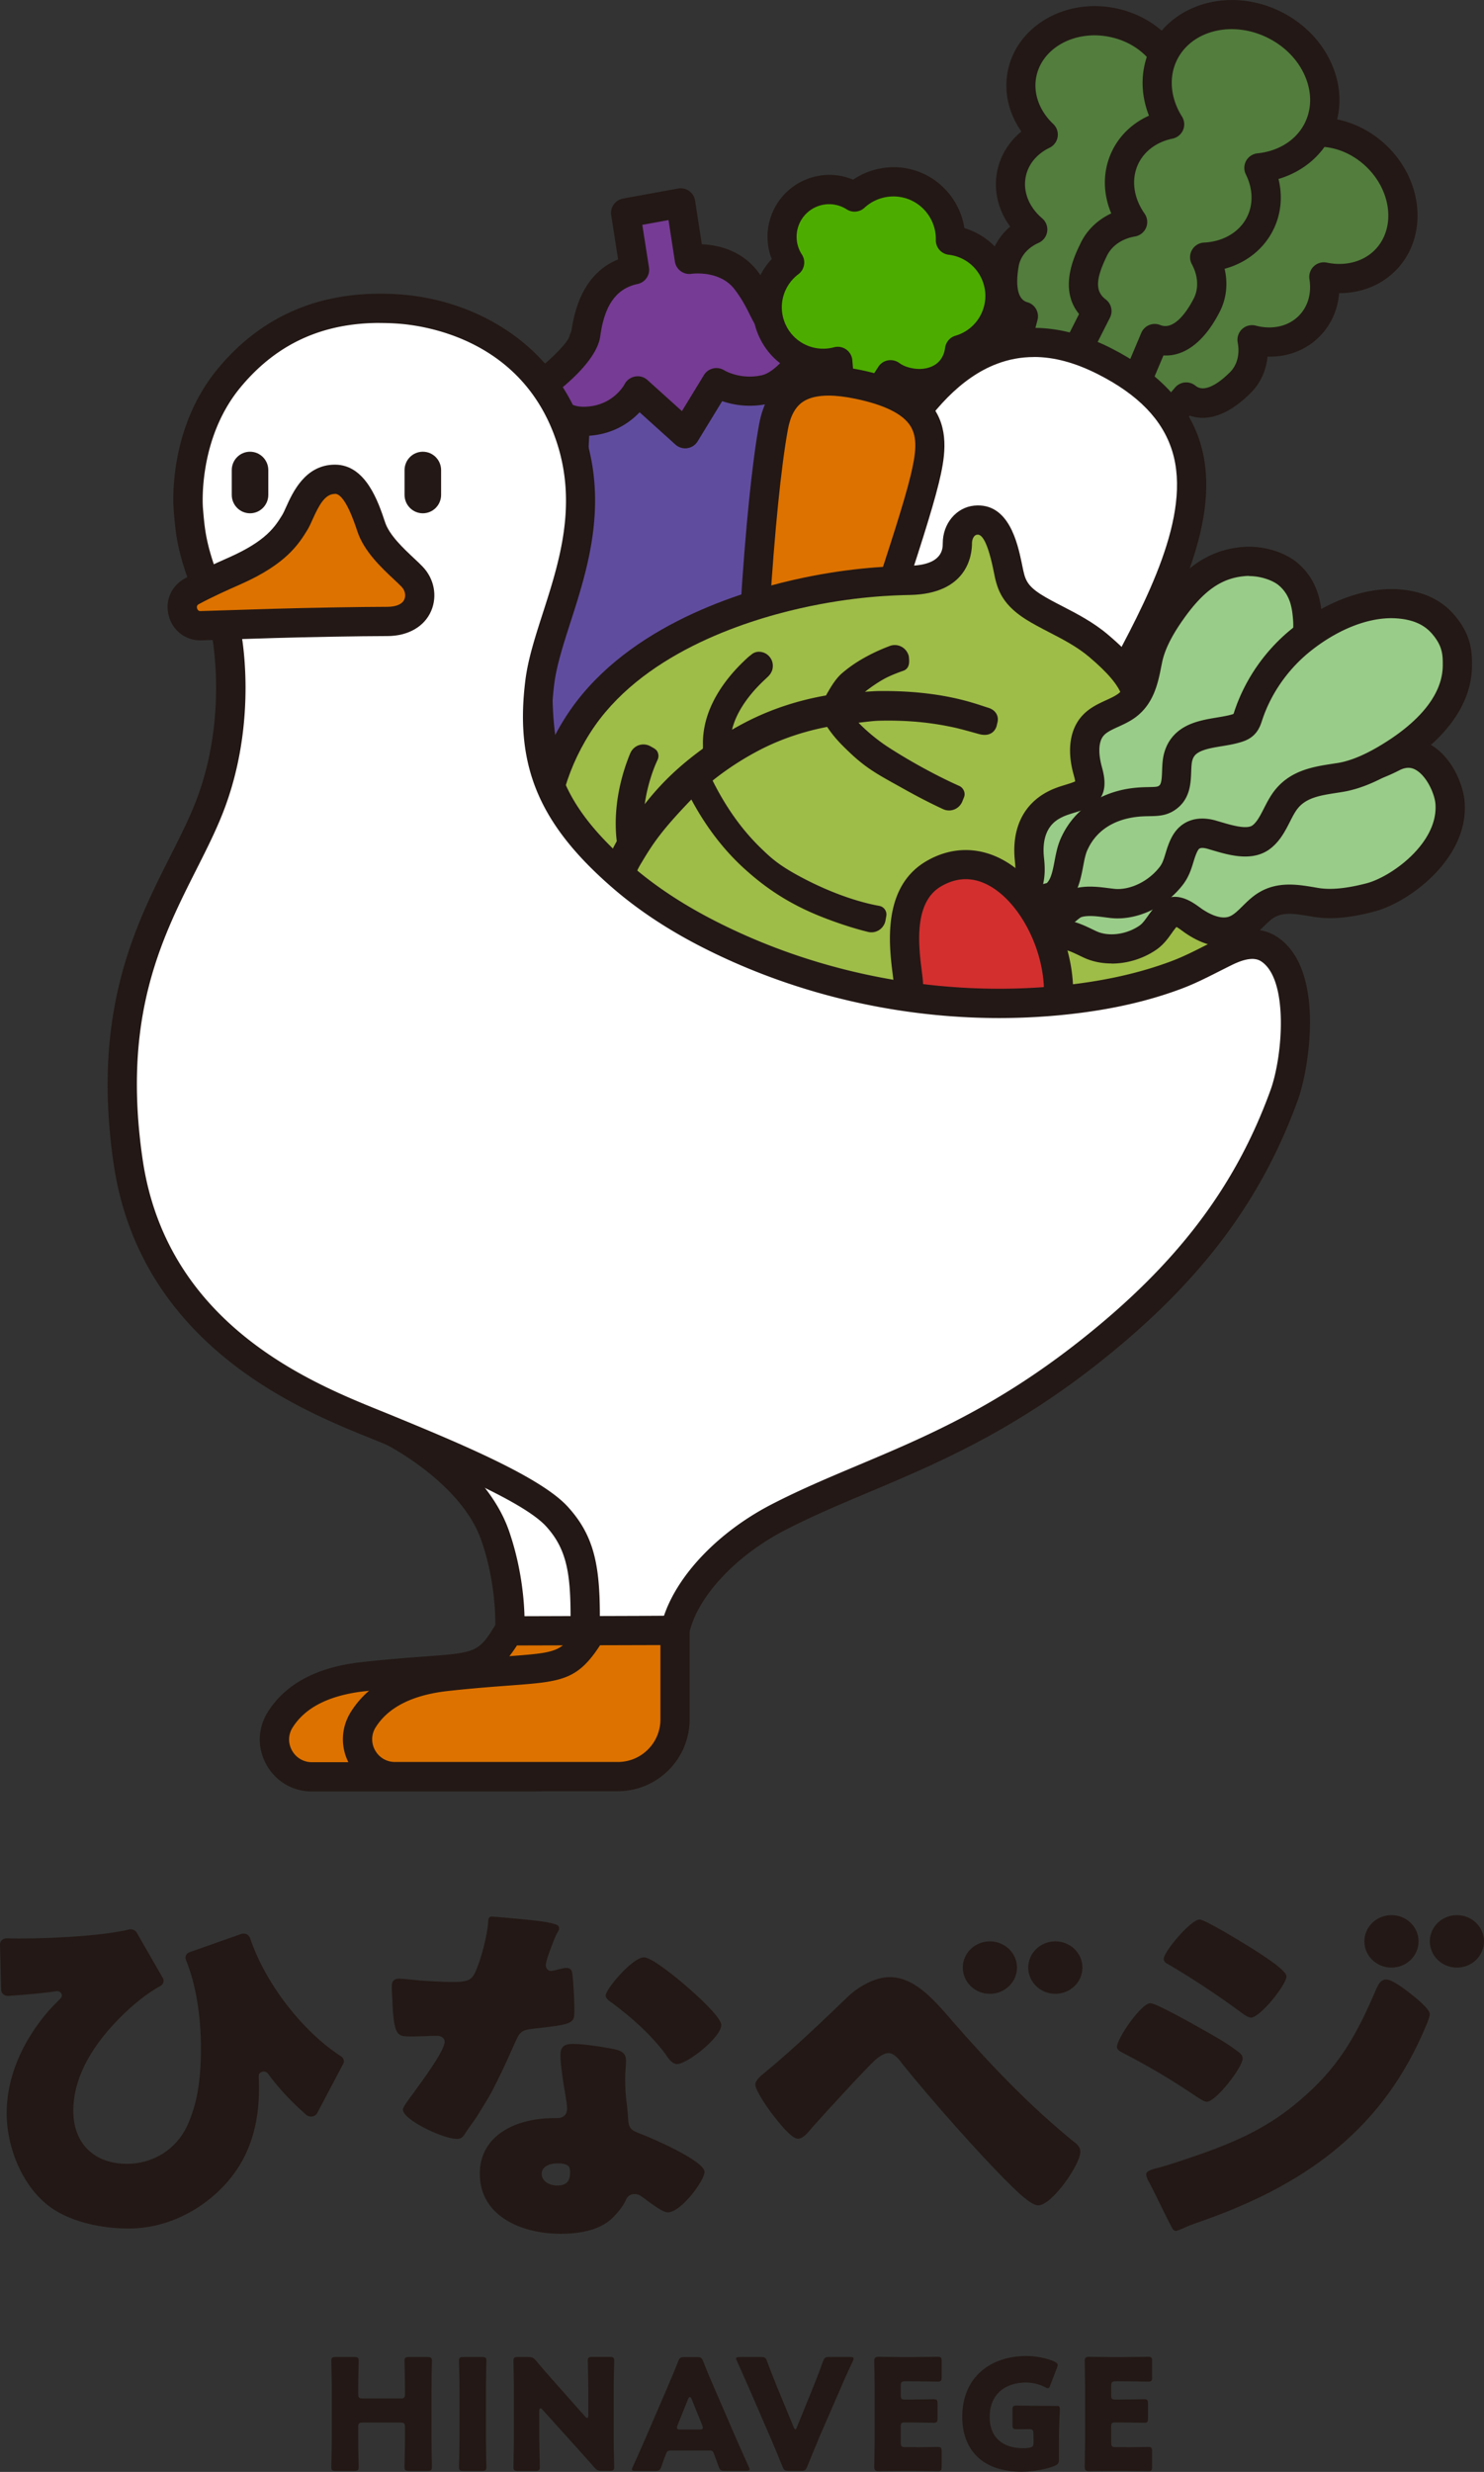 <svg id="_レイヤー_2" xmlns="http://www.w3.org/2000/svg" viewBox="0 0 269.58 448.78"><rect x="0" y="0" width="269.58" height="448.78" fill="#333333" stroke="none"/><defs><style>.cls-1{fill:#fff}.cls-2{fill:#9ebc48}.cls-4{fill:#dd7200}.cls-5{fill:#231815}.cls-6{fill:#9c8}.cls-9{fill:#527d3d}</style></defs><g id="_レイヤー_1-2"><g><g><g><path class="cls-1" d="M110.01 296.16h-17.4s.52-8.13-2.64-17.3c-4.06-11.78-18.99-19.16-18.99-19.16h39.03v36.45z"/><path class="cls-5" d="M110.01 298.81h-17.4a2.652 2.652 0 01-2.65-2.83c0-.07.44-7.75-2.5-16.26-3.66-10.63-17.52-17.58-17.66-17.64a2.652 2.652 0 011.17-5.03H110c1.47 0 2.65 1.19 2.65 2.65v36.45c0 1.47-1.19 2.65-2.65 2.65zm-14.73-5.31h12.07v-31.15H80.06c4.67 3.56 10.09 8.89 12.42 15.64 2.19 6.35 2.71 12.19 2.8 15.51z"/></g><g><path class="cls-9" d="M219.89 41.88c2.23-2.34 5.4-3.31 8.64-2.97-1.09-4.13-.28-8.42 2.59-11.44 4.71-4.96 13.15-4.58 18.86.84 5.71 5.42 6.52 13.83 1.81 18.79-2.87 3.02-7.12 4.05-11.3 3.18.51 3.22-.3 6.44-2.52 8.79-2.65 2.8-6.67 3.64-10.52 2.63.54 2.81-.09 5.68-2.07 7.69-1.67 1.7-6.2 5.74-9.9 2.7l-12.62 14.84-8.94-7.99 13.78-14.1c-3-4.2 1.08-8.3 2.51-9.84 1.92-2.07 4.75-2.85 7.58-2.46-1.21-3.8-.57-7.85 2.08-10.64z"/><path class="cls-5" d="M202.87 89.57c-.65 0-1.28-.24-1.77-.68l-8.94-7.99c-.54-.48-.86-1.17-.88-1.89-.02-.72.25-1.43.75-1.94l12.43-12.72c-1.27-3.35-.04-7.04 3.66-11l.16-.17c1.66-1.79 3.86-2.91 6.32-3.28-.29-3.71.88-7.23 3.37-9.85 1.96-2.07 4.58-3.36 7.48-3.74-.23-4.03 1.09-7.86 3.76-10.67 5.71-6.01 15.85-5.68 22.61.74s7.61 16.53 1.9 22.54c-2.65 2.79-6.38 4.3-10.38 4.3h-.08c-.23 2.91-1.39 5.6-3.35 7.66-2.48 2.62-5.93 3.98-9.66 3.87-.24 2.49-1.25 4.75-2.96 6.49-3.89 3.96-7.84 5.41-11.18 4.21L204.9 88.63c-.46.54-1.13.88-1.84.93h-.18zm-5.1-10.77l4.84 4.33 10.85-12.77a2.66 2.66 0 013.71-.33c1.92 1.58 5.06-1.23 6.32-2.51 1.26-1.28 1.75-3.23 1.35-5.33-.17-.89.13-1.82.79-2.44.67-.62 1.6-.86 2.49-.63 3.07.81 6.03.1 7.92-1.89 1.58-1.66 2.23-3.99 1.83-6.55a2.647 2.647 0 013.16-3c3.42.71 6.72-.19 8.83-2.41 3.69-3.89 2.93-10.63-1.71-15.04-4.63-4.4-11.41-4.82-15.11-.94-2.11 2.22-2.84 5.56-1.95 8.94a2.646 2.646 0 01-2.84 3.31c-2.57-.27-4.86.5-6.44 2.16-1.89 1.99-2.44 4.98-1.48 8.01.28.87.09 1.82-.5 2.51-.59.7-1.48 1.04-2.39.92-2.11-.29-4.03.3-5.27 1.64l-.17.19c-2.7 2.9-3.3 4.67-2.13 6.31.75 1.05.63 2.48-.26 3.4L197.77 78.8zm22.12-36.92z"/></g><g><path class="cls-9" d="M208.18 36.57c.65-3.16-.37-6.33-2.5-8.79 4.01-1.47 7.07-4.59 7.91-8.67 1.38-6.7-3.76-13.41-11.47-15-7.71-1.59-15.08 2.56-16.45 9.25-.84 4.08.75 8.16 3.85 11.08-2.93 1.42-5.12 3.93-5.77 7.09-.78 3.78.82 7.55 3.85 10.14-2.61 1.16-4.61 3.32-5.13 6.09-.44 2.34-1.17 8.37 3.44 9.66l-4.97 18.83 11.66 2.77 8.85-17.32c5.16.06 1.04-7.69 1.49-9.74.6-2.75-.37-5.53-2.31-7.62 3.81-1.18 6.76-4.01 7.54-7.79z"/><path class="cls-5" d="M192.61 81.69c-.2 0-.41-.02-.61-.07l-11.66-2.77c-.7-.17-1.3-.6-1.66-1.22a2.65 2.65 0 01-.29-2.04l4.42-16.73c-2.89-2.06-3.96-6.13-2.93-11.58.45-2.4 1.73-4.52 3.63-6.14-2.2-2.99-3.07-6.6-2.34-10.14.58-2.79 2.12-5.27 4.37-7.13-2.32-3.3-3.23-7.25-2.45-11.05 1.67-8.12 10.45-13.2 19.59-11.32 4.35.9 8.16 3.23 10.71 6.57 2.64 3.45 3.64 7.56 2.82 11.56-.78 3.79-3.17 7.07-6.61 9.18 1.34 2.6 1.78 5.49 1.2 8.28-.73 3.53-2.95 6.51-6.16 8.39 1.08 2.18 1.43 4.59.95 6.92.02.37.26 1.32.42 1.96.65 2.64 1.46 5.92-.35 8.2-.47.59-1.23 1.25-2.44 1.59L195 80.23c-.46.9-1.38 1.45-2.36 1.45zm-8.41-7.38l6.99 1.66 7.9-15.46a2.67 2.67 0 012.34-1.45c.02-.86-.4-2.54-.61-3.42-.42-1.68-.74-3.01-.48-4.23.39-1.77-.22-3.69-1.67-5.26a2.64 2.64 0 01-.61-2.49c.24-.88.91-1.58 1.78-1.85 3.03-.94 5.17-3.1 5.73-5.79.46-2.25-.21-4.56-1.91-6.52a2.65 2.65 0 01-.56-2.4c.22-.84.84-1.53 1.66-1.83 3.28-1.2 5.61-3.71 6.22-6.71.51-2.47-.14-5.06-1.83-7.27-1.78-2.32-4.46-3.96-7.57-4.59-6.26-1.29-12.24 1.94-13.32 7.19-.62 3 .53 6.22 3.07 8.62a2.648 2.648 0 01-.66 4.31c-2.33 1.13-3.87 2.99-4.33 5.24-.55 2.69.56 5.52 2.98 7.58.69.59 1.04 1.5.91 2.4-.13.9-.71 1.67-1.55 2.05-1.96.87-3.27 2.39-3.61 4.16-.33 1.77-.84 5.95 1.55 6.62 1.4.39 2.22 1.83 1.85 3.23l-4.28 16.2zm23.97-37.75z"/></g><g><path class="cls-9" d="M204.43 28.51c1.55-3.18 4.55-5.23 8.04-5.94-2.49-3.95-3.06-8.7-1.06-12.8 3.28-6.72 12.22-9.11 19.96-5.33 7.74 3.78 11.35 12.29 8.07 19.02-2 4.09-6.1 6.57-10.74 7.03 1.59 3.19 1.81 6.82.26 10-1.85 3.79-5.76 5.99-10.11 6.2 1.48 2.75 1.77 5.96.37 8.71-1.18 2.32-4.58 8.03-9.44 6.07l-8.28 19.64-11.96-5.4 9.75-19.25c-4.51-3.4-1.6-9.02-.62-11.1 1.32-2.79 4.02-4.54 7.1-5.06-2.51-3.56-3.18-8-1.32-11.79z"/><path class="cls-5" d="M201.48 83.76c-.37 0-.75-.08-1.09-.23l-11.96-5.4c-.66-.3-1.17-.85-1.41-1.54-.24-.68-.19-1.44.14-2.08l8.86-17.5c-3.71-4.51-.88-10.45.13-12.55l.11-.23c1.15-2.43 3.12-4.33 5.61-5.48-1.59-3.77-1.56-7.85.18-11.4 1.38-2.82 3.73-5.03 6.67-6.35-1.63-4.13-1.55-8.58.32-12.39 3.92-8.03 14.47-10.96 23.51-6.55 4.32 2.11 7.67 5.57 9.44 9.75 1.83 4.31 1.77 8.86-.16 12.81-1.86 3.81-5.32 6.61-9.58 7.87.77 3.13.47 6.34-.91 9.16-1.73 3.55-4.93 6.08-8.88 7.15.63 2.69.34 5.42-.89 7.81-2.75 5.39-6.36 8.15-10.22 7.92l-7.43 17.61a2.649 2.649 0 01-2.45 1.62zm-8.34-9.33l6.95 3.14 7.23-17.13a2.65 2.65 0 013.44-1.43c2.71 1.1 5.16-3 6.09-4.81.93-1.83.81-4.11-.35-6.25-.43-.8-.42-1.77.03-2.56.45-.79 1.27-1.3 2.18-1.35 3.56-.17 6.5-1.94 7.86-4.72 1.12-2.29 1.03-5.08-.25-7.65-.39-.78-.37-1.7.05-2.47.42-.76 1.19-1.27 2.06-1.36 3.89-.39 7.11-2.46 8.62-5.55 1.25-2.55 1.26-5.54.04-8.41-1.27-3-3.72-5.51-6.89-7.06-6.41-3.13-13.77-1.29-16.41 4.11-1.51 3.09-1.17 6.91.92 10.22.46.74.54 1.66.2 2.46s-1.06 1.38-1.91 1.56c-2.81.57-5.07 2.22-6.19 4.51-1.36 2.78-.94 6.18 1.11 9.1.52.75.63 1.71.28 2.55a2.68 2.68 0 01-2.01 1.6c-2.38.4-4.26 1.71-5.14 3.58l-.12.25c-1.93 4.05-1.95 6.18-.07 7.6a2.65 2.65 0 01.77 3.32l-8.49 16.77zm11.29-45.92z"/></g><g><path class="cls-1" d="M107.8 254.04c-1.76-1.19 5.52-15 2.8-28.74-1.51-7.63 3.83-30.65 9.36-43.3 5.53-12.65 28.09-70.13 32.16-78.86 4.07-8.74 17.11-53.51 48.53-37.56 26.22 13.31 14.57 36.21 2.89 57.88-11.69 21.67-33.36 69.42-37.61 76.45-5.31 8.79-15.45 27.96-33.21 36.61-8.34 4.06-23.5 18.47-24.92 17.51z"/><path class="cls-5" d="M107.95 256.8c-.58 0-1.1-.19-1.64-.56-2.2-1.49-1.5-4.15-.33-8.57 1.44-5.46 3.62-13.71 2.01-21.85-1.67-8.41 3.94-32.1 9.53-44.88 2.61-5.97 9.19-22.37 15.56-38.22 7.44-18.53 14.46-36.04 16.63-40.7.42-.91.99-2.34 1.65-4 4.01-10.08 12.34-31.06 27.87-36.93 7.01-2.65 14.62-1.93 22.62 2.13 8.53 4.33 13.96 10.07 16.15 17.06 4.35 13.9-4.79 30.84-12.12 44.45-6.4 11.87-16.01 32.03-23.74 48.23-6.68 14-11.96 25.07-13.94 28.34-.46.76-.96 1.6-1.5 2.51-5.56 9.39-15.9 26.87-32.82 35.11-4.13 2.01-10.36 6.98-15.37 10.97-6.12 4.88-8.68 6.92-10.56 6.92zm1.33-4.96zm78.54-187.02c-2.31 0-4.54.41-6.71 1.23-13.33 5.04-21.09 24.55-24.81 33.92-.72 1.81-1.29 3.24-1.77 4.28-2.11 4.53-9.43 22.78-16.52 40.43-6.67 16.63-12.98 32.33-15.62 38.38-5.62 12.83-10.51 35.06-9.19 41.72 1.84 9.29-.59 18.57-2.06 24.15 1.3-1 2.75-2.16 4.07-3.21 5.21-4.15 11.69-9.32 16.35-11.59 15.49-7.55 24.93-23.51 30.57-33.04.55-.92 1.05-1.78 1.52-2.56 1.84-3.05 7.33-14.55 13.69-27.88 7.75-16.25 17.4-36.48 23.86-48.46 6.87-12.73 15.41-28.58 11.73-40.34-1.77-5.66-6.18-10.21-13.48-13.91-4.12-2.09-7.96-3.13-11.62-3.13z"/></g><g><path d="M98.12 119.34c1.78-14.31 4.19-15.91 5.46-28.61 1.18-11.84.73-20.82 1.97-27.34 2.26-11.85 23.18-17.67 30.76-8.3 6.85 8.47 2.58 15.32 9.29 34.55 4.63 13.25 7.3 27.14 4.67 40.9-2.63 13.76-11.06 21.23-20.12 24.35-11.24 3.86-17.78 1.44-26.02-6.03-5.61-5.09-7.27-19.39-6.01-29.51z" fill="#604c9f"/><path class="cls-5" d="M120.7 159.32c-7.22 0-12.66-3.35-18.35-8.51-6.31-5.73-8.25-20.66-6.86-31.8.9-7.24 1.99-11.43 2.95-15.12.97-3.71 1.88-7.21 2.5-13.43.54-5.35.73-10.14.91-14.37.21-5.09.39-9.48 1.1-13.21 1.26-6.6 7.47-12.21 15.84-14.31 8.04-2.02 15.54-.16 19.59 4.84 4.14 5.12 4.7 9.78 5.4 15.69.58 4.89 1.31 10.98 4.34 19.66 5.59 16.01 7.15 29.84 4.77 42.27-3.36 17.55-15.14 24.05-21.86 26.36-3.86 1.33-7.25 1.93-10.31 1.93zm-22.58-39.98l2.63.33c-1.22 9.77.57 23.04 5.16 27.22 8.17 7.43 13.85 8.76 23.37 5.49 5.64-1.94 15.52-7.42 18.38-22.33 2.2-11.5.71-24.43-4.57-39.53-3.22-9.22-3.98-15.63-4.59-20.78-.67-5.64-1.08-9.05-4.25-12.98-2.69-3.33-8.25-4.52-14.17-3.03-5.22 1.31-10.93 4.96-11.92 10.16-.64 3.34-.81 7.55-1.01 12.43-.18 4.3-.38 9.17-.93 14.68-.66 6.63-1.62 10.33-2.64 14.24-.96 3.71-1.96 7.54-2.82 14.44l-2.63-.33z"/></g><g><path d="M115.26 48.95l-1.6-10.29 9.99-1.82 1.58 10.24s6.57-1.05 10.29 3.78c3.72 4.83 3.22 7.55 6.78 9.4 3.56 1.85 5.27 2.26 5.27 2.26s-3.93 7.14-8.56 8.19c-5.08 1.16-8.86-1.24-8.86-1.24l-5.67 9.28-8.66-7.8s-2.79 5.53-9.88 5.55c-5.77.01-8.45-5.93-8.45-5.93s8.36-5.88 8.9-9.89c.54-4.01 2.1-10.3 8.86-11.73z" fill="#763b94"/><path class="cls-5" d="M124.48 81.4c-.65 0-1.29-.24-1.78-.68l-6.51-5.87c-1.88 1.97-5.17 4.29-10.24 4.3h-.02c-7.39 0-10.71-7.19-10.85-7.49-.52-1.16-.15-2.53.89-3.26 3.51-2.47 7.58-6.39 7.8-8.07.93-6.86 3.79-11.3 8.51-13.23l-1.25-8.03c-.22-1.42.73-2.76 2.15-3.02l9.99-1.82c.71-.13 1.43.03 2.02.45.58.42.97 1.05 1.08 1.76l1.22 7.91c2.78.12 7.13 1 10.13 4.9 1.69 2.2 2.59 3.99 3.3 5.42.97 1.94 1.33 2.58 2.6 3.23 3.12 1.62 4.67 2.03 4.68 2.04.79.21 1.46.77 1.78 1.52.32.75.29 1.62-.1 2.33-.46.84-4.66 8.22-10.3 9.5-3.46.78-6.43.21-8.39-.46l-4.46 7.3c-.41.67-1.1 1.13-1.88 1.24-.13.02-.25.03-.38.03zm-8.65-13.09c.65 0 1.28.23 1.77.67l6.28 5.66 4-6.55c.37-.61.97-1.04 1.66-1.2.69-.16 1.42-.04 2.02.34.1.06 2.98 1.77 6.85.89 1.71-.39 3.65-2.35 5.13-4.3-.71-.32-1.53-.72-2.47-1.2-2.85-1.48-3.85-3.47-4.9-5.57-.65-1.3-1.38-2.77-2.76-4.56-2.68-3.48-7.71-2.79-7.77-2.78-.7.11-1.41-.06-1.98-.48a2.67 2.67 0 01-1.06-1.74l-1.16-7.54-4.76.87 1.21 7.74c.22 1.39-.69 2.71-2.07 3-3.86.82-6.01 3.83-6.78 9.49-.51 3.74-5 7.85-7.98 10.19.98 1.21 2.61 2.61 4.88 2.61h.01c5.29 0 7.43-3.94 7.52-4.11.38-.72 1.09-1.24 1.89-1.38.16-.03.32-.04.48-.04z"/></g><g><path d="M174.56 44.03c-.63-.2-1.27-.33-1.91-.41.1-4.49-2.73-8.69-7.23-10.12-3.68-1.17-7.53-.17-10.18 2.28-.62-.4-1.29-.73-2.03-.96-4.51-1.43-9.32 1.07-10.76 5.58-.81 2.54-.36 5.18.98 7.26a10.125 10.125 0 00-3.6 5.06c-1.7 5.36 1.27 11.08 6.62 12.78 1.93.61 3.9.61 5.72.12l.63 7.37 1.66.18-.37.94 3.1.98 4.57-6.19c.66.48 1.41.86 2.23 1.12 4.2 1.33 8.68-.99 10.02-5.19.14-.44.23-.88.29-1.31 3.15-.92 5.79-3.34 6.86-6.7 1.7-5.36-1.27-11.08-6.62-12.78z" fill="#4dac00"/><path class="cls-5" d="M157.22 77.73c-.27 0-.54-.04-.8-.12l-3.1-.98c-.63-.2-1.16-.63-1.49-1.19-.9-.37-1.55-1.22-1.64-2.23l-.39-4.59c-1.38.03-2.78-.17-4.11-.6-3.27-1.04-5.94-3.28-7.51-6.33a12.73 12.73 0 01-.84-9.79c.58-1.83 1.55-3.48 2.85-4.87-.92-2.36-1.02-4.98-.23-7.45 1.87-5.9 8.19-9.17 14.09-7.3.31.1.62.21.93.34 3.28-2.23 7.45-2.88 11.28-1.66 4.75 1.51 8.19 5.64 8.93 10.46l.2.06c3.27 1.04 5.93 3.28 7.51 6.33a12.73 12.73 0 01.84 9.79 12.779 12.779 0 01-7.11 7.88c-.01.04-.03.08-.04.13-.87 2.74-2.81 4.84-5.47 5.91-2.39.96-5.19 1.02-7.88.17-.18-.06-.35-.12-.52-.18l-3.25 5.01c-.5.77-1.34 1.21-2.23 1.21zm-1.93-7.11c.45.14.85.4 1.17.75l3.1-4.78c.39-.61 1.02-1.03 1.73-1.16.72-.13 1.45.03 2.04.45.46.33.96.58 1.49.75 1.52.48 3.04.47 4.29-.03 1.2-.48 2-1.35 2.39-2.59.08-.26.14-.55.19-.88.14-1.03.88-1.89 1.88-2.18a7.529 7.529 0 005.07-4.95c.61-1.92.43-3.95-.49-5.74a7.492 7.492 0 00-4.4-3.71c-.45-.14-.92-.24-1.41-.3a2.647 2.647 0 01-2.34-2.7c.08-3.4-2.13-6.5-5.38-7.53a7.773 7.773 0 00-7.58 1.7c-.89.82-2.21.94-3.23.29-.45-.29-.92-.51-1.4-.66-3.11-.99-6.44.74-7.42 3.85a5.88 5.88 0 00.68 5.01c.76 1.17.48 2.73-.63 3.57a7.553 7.553 0 00-2.66 3.73c-.61 1.92-.43 3.95.49 5.74.92 1.78 2.49 3.1 4.41 3.71 1.37.43 2.83.46 4.22.09.76-.2 1.57-.06 2.21.39.64.45 1.06 1.16 1.12 1.95l.45 5.24z"/><path class="cls-4" d="M155.96 69.81c14.45 3.01 13.84 9.71 12.03 17.21-1.81 7.5-6.98 22.26-11.78 37.36-2.8 8.81-11.3 29.69-13.25 34.62-1.95 4.93-6.94 3.18-7.03-2.59-.15-9.97.47-33.43 1.25-45.84.77-12.41 1.95-25.39 3.34-33.02 1.25-6.84 5.72-9.76 15.45-7.73z"/><path class="cls-5" d="M139.6 164.52c-.32 0-.62-.03-.91-.08-2.65-.48-5.36-3.15-5.43-8-.16-10.1.49-33.77 1.25-46.05.89-14.3 2.12-26.45 3.38-33.33.71-3.89 2.39-6.76 4.99-8.51 3.2-2.15 7.65-2.59 13.61-1.35 6.79 1.42 11.16 3.8 13.36 7.28 2.6 4.1 1.73 8.94.71 13.15-1.25 5.15-3.98 13.48-7.14 23.11-1.54 4.67-3.12 9.51-4.69 14.43-2.42 7.61-8.94 23.87-12.07 31.68-.53 1.32-.96 2.39-1.24 3.11-1.34 3.39-3.8 4.55-5.81 4.55zm10.92-92.7c-1.99 0-3.55.38-4.67 1.13-1.39.94-2.28 2.59-2.73 5.06-1.22 6.68-2.42 18.61-3.3 32.71-.76 12.18-1.4 35.64-1.24 45.64.03 2.02.86 2.82 1.08 2.86.07-.02.46-.28.83-1.2.29-.73.72-1.8 1.25-3.13 3.11-7.76 9.58-23.89 11.94-31.32 1.57-4.95 3.17-9.79 4.7-14.48 3.13-9.53 5.83-17.76 7.03-22.7 1-4.13 1.31-6.94-.04-9.07-1.38-2.18-4.73-3.83-9.96-4.92-1.84-.38-3.48-.58-4.89-.58z"/></g><g><path class="cls-2" d="M214 152.03s.06-.09.05-.15c-.43-5.38-6.81-1.87-8.59-6.61-1.56-4.17 12.36-7.04 9.58-13.86-2.15-5.27-7.08-.49-8.71-5.82-.62-2.01-2.27-4.55-6.82-8.38-3.82-3.22-8.38-4.85-11.84-7.05-3.93-2.51-4.08-4.63-4.67-7.42-1.07-5.07-2.48-8.63-5.79-8.3-2.04.2-3.3 2.13-3.3 4.19s-.9 6.58-8.68 6.74c-3.11.06-10.64.26-20.46 2.49-9.94 2.25-30.06 8.44-39.83 23.8-9.76 15.36-6.83 31.29-3.38 40.71 5.01 13.7 15.43 19.51 21.75 26.01 5.34 5.49 17 6.46 20.49 6.63.67.03 1.32.16 1.96.38 2.84.99 11.44 3.64 16.81 1.76 7.2-2.52 12.21-.34 12.88-.03.05.02.11.02.15 0 3.44-2.09.24-7.61.89-9.43 1.66-4.68 5.42-6.98 9.49-6.99 3.49-.01 6.58-2.64 4.8-8.93-.86-3.03 2.92-9.58 5.19-11.67 3.2-2.93 17.09-2.47 14.92-7.11-2.53-5.41 2.48-10.36 3.09-10.94z"/><path class="cls-5" d="M158.09 210.44c-5.12 0-10.59-1.65-13.19-2.55-.39-.14-.8-.22-1.21-.23-4.75-.23-16.42-1.41-22.27-7.43-1.51-1.55-3.32-3.11-5.23-4.76-5.84-5.03-13.12-11.29-17.11-22.19-3.24-8.85-7.07-26.21 3.63-43.04 10.06-15.83 30.31-22.44 41.48-24.97 9.24-2.09 16.41-2.46 20.99-2.55 6.08-.12 6.08-3.11 6.08-4.09 0-3.57 2.45-6.5 5.69-6.83 6.3-.63 7.89 6.81 8.65 10.39l.13.64c.46 2.25.69 3.38 3.37 5.09 1.17.74 2.52 1.44 3.96 2.18 2.59 1.34 5.52 2.85 8.16 5.08 4.38 3.69 6.74 6.66 7.65 9.63q.29.95 1.86 1.07c1.78.14 5.09.39 6.78 4.53 2.37 5.81-2.91 9.47-6.4 11.89-1.02.71-2.51 1.74-3.01 2.36.29.5.82.7 2.43 1.03 2.02.41 5.79 1.18 6.17 5.99.06.88-.26 1.7-.88 2.29-.44.42-4.25 4.17-2.51 7.89.62 1.33.63 2.73.03 3.94-1.36 2.73-5.16 3.53-9.56 4.46-2.09.44-5.26 1.11-6 1.79-2.12 1.95-4.85 7.49-4.43 8.99 1.36 4.81.22 7.72-.98 9.31-1.42 1.89-3.74 2.98-6.36 2.99-3.22.01-5.74 1.85-6.94 5.05.02.34.18 1.09.29 1.61.53 2.46 1.51 7.03-2.37 9.39-.81.49-1.8.54-2.66.14-.46-.22-4.64-2.05-10.88.13-1.63.57-3.48.8-5.37.8zm19.52-113.36h-.13c-.57.06-.91.83-.91 1.55 0 2.15-.81 9.18-11.28 9.39-2.77.06-10.14.21-19.93 2.42-10.38 2.35-29.13 8.42-38.17 22.64-9.48 14.91-6.03 30.44-3.13 38.37 3.51 9.6 9.92 15.12 15.58 19.99 2.01 1.73 3.9 3.36 5.58 5.08 3.7 3.81 12.1 5.51 18.72 5.82.92.04 1.83.22 2.7.52 4.88 1.69 11.4 3.04 15.07 1.76 5.76-2.01 10.34-1.37 12.88-.65.03-.72-.17-1.77-.41-2.88-.33-1.54-.64-2.99-.17-4.32 1.91-5.38 6.5-8.74 11.99-8.76.55 0 1.57-.12 2.14-.88.67-.89.71-2.55.11-4.67-1.32-4.66 3.57-12.17 5.95-14.35 1.81-1.66 5.06-2.35 8.49-3.07 1.71-.36 4.42-.93 5.58-1.51-1.82-4.59.14-9.19 2.78-12.26-.26-.13-.72-.23-1.58-.4-1.92-.39-5.12-1.05-6.49-4.68-1.41-3.75 2.2-6.26 5.1-8.27 3.64-2.53 5.16-3.92 4.51-5.52-.45-1.1-.73-1.13-2.27-1.24-1.81-.14-5.17-.4-6.52-4.8-.58-1.89-2.54-4.22-5.99-7.13-2.19-1.84-4.72-3.15-7.18-4.42-1.54-.8-3-1.55-4.38-2.43-4.58-2.92-5.18-5.89-5.71-8.5l-.12-.6c-1.22-5.79-2.32-6.21-2.8-6.21zm30.9 67.04zm3.68-14.03l-.02.02.02-.02z"/></g><g><path class="cls-2" d="M225 145.3c-1.54-7.71-7.75-17.49-15.45-23.97-4.78-4.02 10.17 11.26 5.89 9.33-.7-.32-1.41.43-1.11 1.18 1.28 3.25 1.05 6.12 1.54 7.76 1.64 5.49-12.96-15.57-10.81-10.14 2.78 7.02-1.33 11.14.23 15.44 1.73 4.76 7.84 1.46 8.55 6.42.04.29-.04.59-.24.79-1.15 1.2-11.48.42-9.15 5.54 2.17 4.78-9.84 3.23-13.04 6.25-2.27 2.15-1.62 15.47-.76 18.6 1.79 6.48-1.3 9.18-4.79 9.2-4.07.01-7.83 2.38-9.49 7.2-.36 1.04.46 3.24.68 5.36.05.52.49.89.98.81 4.49-.72 9.03-1.75 12.61-3.07 9.8-3.61 19.9-9.29 28.17-22.6 7.23-11.65 7.73-26.38 6.19-34.09z"/><path class="cls-5" d="M177.91 207.73c-.76 0-1.5-.25-2.11-.71-.78-.59-1.28-1.5-1.38-2.48-.07-.68-.23-1.42-.38-2.13-.33-1.56-.64-3.04-.18-4.37 1.9-5.53 6.49-8.97 11.99-8.99.65 0 1.55-.16 2.09-.87.72-.94.77-2.71.15-4.96-.68-2.47-2.23-17.71 1.49-21.23 1.9-1.79 5.09-2.33 8.17-2.85 1.22-.2 3.09-.52 4.07-.88-.68-1.91-.29-3.32.19-4.2 1.25-2.31 4.07-3.09 6.72-3.55-1.93-.43-4.71-1.3-5.94-4.68-.93-2.57-.44-4.91.04-7.17.54-2.55 1.04-4.95-.24-8.2-1.01-2.54.17-3.7.96-4.16 2.29-1.34 3.43.02 8.11 5.77-.15-.95.08-1.91.65-2.68-1.05-1.33-2.44-2.95-3.28-3.93-2.91-3.41-4.12-4.82-2.3-6.65 1.79-1.8 3.79-.12 4.54.51 8.1 6.81 14.67 17.05 16.34 25.48 1.85 9.29.59 24.52-6.54 36.01-9.15 14.74-20.57 20.4-29.5 23.69-4.35 1.6-9.53 2.63-13.11 3.2-.18.03-.36.04-.54.04zm1.02-8.13c.01.35.18 1.16.3 1.71.06.27.11.54.17.83 4.05-.73 7.59-1.63 10.32-2.64 8.64-3.18 18.58-8.23 26.83-21.51 7.34-11.82 7.03-26.21 5.85-32.17-.66-3.3-2.26-7.01-4.49-10.65.1.69.17 1.32.23 1.89.08.73.15 1.42.26 1.79.78 2.6-.63 3.67-1.27 4.01-2.34 1.24-3.79-.31-8.57-6.18-.13 1.1-.35 2.12-.55 3.06-.42 1.99-.64 3.17-.24 4.26.3.81.66 1.01 2.59 1.42 1.91.4 5.46 1.16 6.09 5.52.16 1.11-.18 2.21-.95 3-.97 1.01-2.36 1.23-4.46 1.55-1.05.16-3.37.52-4.22 1 0 .02.02.04.02.06.84 1.85.47 3.27 0 4.14-1.33 2.5-4.68 3.07-8.23 3.66-1.8.3-4.5.76-5.33 1.4-1.09 1.96-1 12.75-.1 16.03 1.37 4.98.19 7.96-1.04 9.58-1.43 1.88-3.72 2.96-6.3 2.97-3.21.01-5.73 1.92-6.93 5.25z"/></g><g><path class="cls-5" d="M173.34 144.88c-.22.55-.83.8-1.35.56-1.28-.59-3.76-1.78-6.81-3.49-4.5-2.52-6.58-3.5-9.7-6.47-1.7-1.61-2.85-2.78-4.08-4.7-.23-.35-.62-.54-1.02-.47-4.31.79-8.76 2.17-13.1 4.42a54.444 54.444 0 00-9.16 6c-.38.31-.5.86-.28 1.31 2.61 5.28 5.64 9.58 9.38 13.17 1.92 1.84 3.38 3.2 7.53 5.41 8.29 4.42 14.3 5.31 14.69 5.39l-.14.79c-.11.59-.67.97-1.23.83-1.56-.38-4.74-1.26-8.71-2.87-5.65-2.3-9.45-5.03-12.74-7.94-3.88-3.44-7.28-7.88-9.99-13.13-.31-.6-1.11-.75-1.58-.27-6.23 6.42-7.8 8.9-10.14 12.83-1.3 2.2-1.48 4.27-1.48 4.27.98 3.75 3.84 6.28 6.63 9.13 2.79 2.85 6.17 5.24 9.49 7.15 6.63 3.84 12.98 5.79 13.69 6l.07.02-.21.78c-.15.58-.73.91-1.28.73-1.4-.46-4.14-1.42-7.43-2.93-4.77-2.19-10.69-5.5-15.32-10.11-1.87-1.87-3.54-3.96-4.81-6.29-.48-.88-2.22-.8-2.34.21-.06.56-.43 1.21-.97 1.17l-.53-.08c-.59-.04-1.02-.58-.95-1.18.28-2.49.99-5.12 2.1-7.79.54-1.3 1.18-2.61 1.9-3.93.14-.26.2-.56.16-.86-.1-.81-.16-1.62-.18-2.41-.1-3.79.64-7.23 1.4-9.72.4-1.31.8-2.36 1.1-3.07.24-.56.88-.79 1.4-.51 0 0 .67.36.67.38l-.02.05s-.05.1-.09.19c-.08.17-.19.42-.33.75-.27.66-.64 1.61-.99 2.79-.51 1.67-1 3.78-1.21 6.11-.02.2-.42 2.13.25 2.26 1.01.2 1.99-1.44 1.99-1.44 3.12-4.18 6.49-7.5 11.29-10.96.29-.21.4-1.1.38-1.46v-.25c-.08-2.95.83-5.61 2.04-7.83 1.21-2.22 2.72-4.01 3.92-5.27.4-.42.81-.83 1.23-1.22.14-.14.29-.27.43-.4.19-.18.41-.32.6-.49.11-.1.2-.14.35-.15.06 0 .13 0 .23.02s.24.07.37.19c.09.07.17.18.23.29.08.15.11.31.11.42 0 .28-.07.39-.1.47-.04.08-.07.12-.09.15-.05.06-.08.1-.11.13l-.18.18c-.14.13-.31.29-.54.5-.44.42-1.04 1-1.71 1.74-1.33 1.47-2.91 3.53-3.92 5.95-.36.87-.65 1.78-.83 2.73-.17.89.88 2.1 1.63 1.64a53.28 53.28 0 013.15-1.77c4.84-2.51 9.77-3.99 14.51-4.8.3-.05.55-.24.7-.5.74-1.26 1.6-2.87 2.67-3.81 1.32-1.16 2.78-2.1 4.15-2.84 1.65-.9 3.16-1.51 4.1-1.86.55-.2 1.15.12 1.32.7 0 0 .08.81 0 .83-.14.05-.35.12-.61.21-.53.19-1.27.48-2.13.88-1.71.78-4.04 2.38-5.81 3.93-.05.04-.1.09-.15.13-.63.57-.18 1.94.65 1.88 1.04-.08 3.26-.26 4.26-.28 11.11-.12 16.76 2.16 19.31 2.97.47.15.72.38.56.86l-.13.53c-.19.54-.77.45-1.3.29-1.29-.37-3.59-1-4.86-1.27-3.67-.76-7.92-1.34-13.71-1.19-1.39.04-3.67.37-5.13.52-.68.07-1.03.88-.62 1.45.79 1.1 3.5 3.77 6.78 5.87 6.55 4.21 12.28 6.76 12.93 7.04l.06.03-.3.75z"/><path class="cls-5" d="M142.11 185.98c-.27 0-.54-.04-.8-.13-1.39-.45-4.21-1.45-7.59-2.99-6.53-2.99-11.83-6.5-15.78-10.43-1.92-1.91-3.5-3.93-4.72-6.01-.42.92-1.24 1.64-2.37 1.57-.04 0-.08 0-.12-.01l-.49-.07a2.63 2.63 0 01-1.75-.92c-.47-.56-.69-1.29-.61-2.02.29-2.62 1.03-5.38 2.21-8.22a41.18 41.18 0 011.95-4.03c-.1-.81-.16-1.65-.18-2.5-.08-3.3.41-6.74 1.47-10.23.34-1.11.74-2.23 1.16-3.23.29-.68.85-1.22 1.54-1.46.69-.24 1.45-.18 2.09.17.9.49 1.24.67 1.43 1.32.11.38.08.78-.09 1.14l-.09.2c-.08.17-.18.41-.31.71-.24.57-.59 1.49-.94 2.65-.46 1.51-.79 3.02-1 4.51 3-3.84 6.23-6.92 10.55-10.07.02-.12.03-.25.03-.32v-.3c-.08-2.87.67-5.77 2.22-8.62 1.04-1.91 2.44-3.8 4.16-5.6.42-.44.85-.86 1.29-1.28l.44-.41c.15-.14.3-.26.46-.38.06-.05.13-.1.19-.15.39-.34.83-.52 1.33-.54.17 0 .39 0 .66.07.39.09.73.27 1.03.52.25.21.47.49.63.79.22.43.27.84.28 1.11 0 .56-.12.9-.23 1.13-.14.28-.21.38-.27.46-.1.13-.16.2-.22.27-.09.1-.17.18-.27.27l-.54.51c-.39.36-.97.93-1.63 1.65-1.62 1.79-2.88 3.68-3.63 5.49-.26.63-.47 1.26-.62 1.88.79-.46 1.58-.89 2.38-1.31 4.5-2.34 9.44-3.99 14.69-4.91l.14-.25c.74-1.29 1.58-2.74 2.72-3.74 1.25-1.09 2.74-2.12 4.44-3.04 1.72-.94 3.29-1.58 4.31-1.96.67-.25 1.42-.2 2.06.12.65.33 1.14.93 1.34 1.64.03.09.04.19.05.28.08.77.2 2.07-1.07 2.49a28.654 28.654 0 00-2.59 1.03c-1.22.56-2.85 1.61-4.32 2.77.96-.07 1.97-.14 2.6-.14 10.27-.1 16.17 1.84 19 2.78.3.1.57.19.81.26.71.22 1.21.62 1.5 1.16.18.35.34.91.12 1.64l-.11.48c-.01.05-.03.11-.05.16-.16.48-.88 1.98-3.24 1.31-1.25-.35-3.52-.99-4.75-1.24-2.98-.62-7.2-1.31-13.34-1.16-.89.02-2.24.19-3.44.33l-.27.03c1.12 1.18 3.15 3 5.55 4.54 6.48 4.16 12.09 6.65 12.71 6.92.79.34 1.22 1.28.9 2.07l-.3.75c-.27.67-.8 1.21-1.47 1.47-.65.26-1.39.24-2.03-.06-1.24-.57-3.78-1.79-6.92-3.55l-1.51-.84c-3.5-1.94-5.61-3.11-8.51-5.86-1.59-1.51-2.83-2.75-4.12-4.68-4.38.84-8.5 2.25-12.25 4.19-3.02 1.57-5.9 3.43-8.56 5.56 2.5 4.99 5.41 9.03 8.87 12.36 1.74 1.67 3.12 2.99 7.17 5.15 6.88 3.67 12.16 4.86 14.11 5.21l.15.03c.85.17 1.41.99 1.25 1.84l-.14.79c-.13.72-.55 1.36-1.16 1.75-.6.39-1.33.51-2.02.34-1.59-.39-4.86-1.29-8.93-2.94-6.42-2.61-10.42-5.77-13.19-8.23-3.89-3.45-7.25-7.78-9.97-12.87-5.59 5.81-7.07 8.12-9.32 11.92a9.933 9.933 0 00-1.22 3.34c.83 2.77 2.86 4.83 5.21 7.19.31.31.62.63.94.95 2.39 2.44 5.47 4.76 9.14 6.89 6.65 3.85 13.08 5.77 13.35 5.85.83.25 1.37 1.12 1.15 1.96l-.21.78c-.19.7-.66 1.3-1.29 1.64-.38.21-.8.31-1.23.31zm-30.18-24.9c-.23.77-.42 1.52-.57 2.26.32-.23.69-.39 1.1-.47.03 0 .07-.01.1-.02-.25-.56-.47-1.15-.64-1.78zm3.16-10.2c.03.51.07 1 .13 1.49.01.1.02.2.02.3.38-.58.77-1.16 1.2-1.76a2.425 2.425 0 01-1.35-.03zm58.27-6zm-47.62-3.33c.12 0 .25 0 .37.03h.04c0-.16.01-.32.04-.47-.17.15-.34.29-.51.44h.06zm5.15-6.21v.09s.03.68-.15 1.38c.43-.29.86-.58 1.3-.86a2.844 2.844 0 01-1.16-.6zm20.87-6.34c.24.13.46.29.66.49.31-.6.83-1.04 1.45-1.24-.27-.25-.49-.56-.65-.93-.01-.03-.03-.06-.04-.1-.07.12-.14.23-.2.35l-.28.48c-.24.4-.56.72-.94.95zm-13.19-7.75z"/></g><g><path class="cls-6" d="M218.55 150.55c2.22-.39 4.89.46 7.12.55.49.02 1.01.03 1.45-.18.48-.23.81-.69 1.13-1.12 3.06-4.12 7.26-7.68 12.22-8.98 4.74-1.24 6.8-.41 12.5-3.32 6.18-3.16 10.13 4.53 10.42 8.26.66 8.61-8.9 15.72-14.51 17.18-3.13.81-6.67 1.42-9.87.89-3-.5-6.15-1.2-8.94.47-2.14 1.28-3.51 3.71-5.83 4.59-2.48.93-5.26-.19-7.44-1.7-1.39-.96-3.12-2.54-4.63-1.15-1.48 1.36-2.03 3.09-3.74 4.24-2.91 1.96-7.13 2.71-10.41 1.18-1.6-.75-3.34-1.71-5.15-1.81-1-.05-1.7.39-2.63.69-1.34.44-2.75.64-4.08 1.08-.5.17-.99.34-1.47.52l-.08-.11-.79.21.09-1.15-.9-1.19 1.01-.36v-.13c.46-.11.91-.23 1.37-.35l4.61-1.62c2.59-1.13 3.4-4.65 5.18-6.62 3.13-3.48 7.27-4.02 10.6-3.51s3.43 2.52 6.31.95c2.05-1.12 2.25-3.87 3.49-5.64.8-1.14 1.83-1.67 2.98-1.87z"/><path class="cls-5" d="M201.91 174.92c-1.77 0-3.5-.35-5.01-1.05l-.72-.34c-1.19-.57-2.42-1.17-3.45-1.22-.15 0-.35.07-.8.25-.28.11-.56.22-.86.32-.76.25-1.51.42-2.22.59-.66.15-1.28.3-1.84.49-.47.16-.93.32-1.37.49-.35.13-.71.19-1.07.17l-.06.02a2.661 2.661 0 01-3.33-2.77v-.15l-.28-.39a2.65 2.65 0 01-.42-2.37c.25-.81.86-1.46 1.66-1.74l.33-.11c.28-.21.6-.36.95-.44.39-.09.79-.2 1.19-.31l4.41-1.55c.79-.39 1.45-1.58 2.14-2.83.59-1.06 1.2-2.16 2.06-3.11 3.23-3.59 7.84-5.14 12.97-4.36 1.73.26 2.86.86 3.6 1.25.16.08.37.19.49.24.09-.03.26-.09.56-.25.47-.26.84-1.16 1.22-2.11.35-.86.74-1.83 1.36-2.72 1.13-1.62 2.71-2.62 4.69-2.96 1.83-.32 3.71-.03 5.37.23.84.13 1.64.26 2.32.28h.17c.05-.07.1-.14.14-.19 2.73-3.67 7.28-8.33 13.71-10.02 1.79-.47 3.23-.67 4.51-.84 2.3-.32 4.12-.57 7.46-2.28 3.44-1.76 6.25-.97 7.99.01 4.17 2.34 6.07 7.62 6.28 10.41.45 5.85-2.83 10.48-5.66 13.34-3.12 3.15-7.27 5.68-10.82 6.61-4.42 1.15-7.9 1.45-10.97.94l-.66-.11c-2.54-.43-4.74-.81-6.49.24-.65.39-1.3 1.03-1.99 1.71-1.14 1.12-2.43 2.4-4.27 3.09-2.91 1.1-6.42.39-9.88-1.99-.18-.12-.37-.26-.56-.4-.29-.21-.72-.52-1.04-.7-.32.35-.6.75-.92 1.2-.66.93-1.49 2.09-2.86 3.01-2.38 1.6-5.25 2.44-8 2.44zm-7.75-7.78c1.61.3 3.03.98 4.32 1.6l.67.32c2.21 1.03 5.42.63 7.8-.98.57-.38.98-.96 1.5-1.68.51-.72 1.09-1.53 1.93-2.31 2.93-2.7 6.11-.4 7.47.58.16.11.31.23.46.33.93.64 3.26 2.05 5 1.4.79-.3 1.55-1.04 2.42-1.9.84-.83 1.79-1.77 2.99-2.48 3.44-2.06 7.13-1.42 10.1-.92l.64.11c2.28.38 5.15.1 8.77-.84 4.54-1.18 13.07-7.34 12.53-14.41-.14-1.82-1.57-5.06-3.58-6.19-.62-.35-1.53-.66-2.98.08-4.14 2.12-6.69 2.47-9.15 2.81-1.24.17-2.41.33-3.89.72-3.86 1.01-7.68 3.85-10.76 8-.44.6-1.06 1.43-2.12 1.93-1.07.51-2.14.47-2.71.44-.98-.04-1.97-.19-2.92-.34-1.31-.2-2.67-.42-3.63-.25l-.46-2.61.46 2.61c-.59.1-.94.32-1.26.78-.28.4-.53 1.01-.79 1.67-.62 1.53-1.46 3.62-3.6 4.78-2.78 1.52-4.52.85-6.05.04-.58-.31-1.08-.57-1.93-.7-2.34-.35-5.66-.18-8.22 2.66-.46.51-.9 1.3-1.37 2.15-.46.82-.97 1.74-1.62 2.59z"/></g><g><path class="cls-6" d="M213.62 143.59c1.16-1.94 1.31-4.73 2.01-6.85.16-.47.33-.95.69-1.29.39-.37.94-.51 1.45-.66 4.94-1.4 10.38-3.53 13.87-7.28 3.88-4.17 6.31-9.73 5.89-15.16-.19-2.51-.65-5.67-3.52-8.12-1.69-1.44-4.88-2.51-7.9-2.3-6.11.44-9.93 4.18-13.29 8.91-1.87 2.63-3.69 5.73-4.33 8.91-.6 2.98-1.06 6.17-3.62 8.19-1.95 1.54-4.72 1.96-6.37 3.82-1.75 1.98-1.69 4.98-1.06 7.56.4 1.64 1.27 3.81-.57 4.73-1.8.9-3.47 1.04-5.29 1.99-3.58 1.86-5.08 5.31-4.58 9.95.19 1.75.19 3.08-.36 4.82-.31.95-.97 1.45-1.58 2.21-.88 1.09-1.57 2.34-2.46 3.43-.33.41-.67.8-1.01 1.19l.07.12-.48.67 1.1.33.79 1.26.69-.82.12.04c.26-.38.53-.76.81-1.14l3.15-3.74c1.98-2.02 5.55-1.53 8.03-2.49 4.36-1.69 6.34-5.37 7.05-8.66s-1.14-4.1 1.36-6.24c1.77-1.52 4.41-.73 6.51-1.26 1.35-.34 2.21-1.11 2.81-2.12z"/><path class="cls-5" d="M183.09 172.67h-.18c-.84-.06-1.61-.52-2.06-1.23l-.26-.41-.14-.04a2.66 2.66 0 01-1.76-1.68c-.28-.81-.15-1.71.35-2.41l.04-.05c.11-.34.29-.66.53-.94.31-.36.63-.73.94-1.11.38-.46.73-.99 1.11-1.55.41-.61.84-1.24 1.34-1.87.2-.25.41-.48.6-.7.33-.36.47-.53.51-.66.42-1.3.41-2.23.25-3.72-.62-5.79 1.5-10.26 5.99-12.59 1.15-.6 2.22-.93 3.17-1.22.66-.2 1.24-.38 1.8-.63-.05-.36-.19-.88-.29-1.23-.06-.23-.12-.45-.17-.66-1-4.08-.41-7.61 1.65-9.94 1.31-1.48 2.96-2.23 4.41-2.9.88-.4 1.7-.78 2.3-1.25 1.6-1.27 2.03-3.45 2.53-5.98l.13-.66c.61-3.05 2.13-6.21 4.77-9.93 3.3-4.65 7.7-9.48 15.26-10.02 3.52-.25 7.46.92 9.81 2.92 3.94 3.35 4.28 7.8 4.45 9.94.45 5.92-1.95 12.18-6.59 17.17-3.24 3.48-8.03 6.03-15.09 8.03-.1.03-.2.06-.29.09-.02.06-.04.12-.05.16-.22.65-.38 1.44-.56 2.27-.35 1.64-.74 3.5-1.69 5.1-1.03 1.73-2.52 2.85-4.44 3.33-1.05.27-2.1.29-3.03.31-1.03.02-2 .04-2.4.39-.25.22-.38.36-.43.43 0 .13.03.36.06.54.1.84.26 2.1-.11 3.81-1.09 5.07-4.18 8.83-8.68 10.57-1.2.46-2.44.65-3.64.82-1.42.21-2.76.41-3.41 1l-3.02 3.57c-.25.33-.48.67-.71 1-.2.3-.46.54-.75.73l-.22.26c-.51.6-1.25.94-2.03.94zm43.82-68.11c-.2 0-.4 0-.6.02-4.32.31-7.6 2.57-11.31 7.8-2.17 3.05-3.44 5.63-3.9 7.9l-.13.64c-.58 2.96-1.31 6.63-4.45 9.12-1.1.87-2.31 1.42-3.38 1.91-1.12.51-2.08.95-2.64 1.59-1.22 1.38-.74 4.07-.47 5.17.04.18.09.36.14.55.43 1.62 1.45 5.41-2.11 7.19-1.07.54-2.08.85-2.97 1.12-.84.26-1.56.48-2.28.85-.93.48-3.74 1.94-3.16 7.31.18 1.68.21 3.12-.16 4.78 1.02-.3 2.04-.45 2.97-.58.95-.14 1.85-.27 2.49-.52 3.57-1.38 4.91-4.43 5.41-6.74.18-.84.11-1.4.03-2.05-.21-1.73-.21-3.58 2.19-5.64 1.85-1.59 4.1-1.63 5.75-1.67.7-.01 1.37-.03 1.84-.15.54-.14.87-.39 1.17-.9.5-.84.79-2.19 1.06-3.48.2-.95.41-1.92.72-2.85.18-.54.52-1.56 1.38-2.38.85-.81 1.84-1.09 2.5-1.27 6.06-1.71 10.19-3.85 12.71-6.55 3.58-3.85 5.52-8.76 5.19-13.15-.17-2.22-.51-4.53-2.59-6.3-1.01-.86-3.18-1.69-5.39-1.69zm-13.29 39.04z"/></g><g><path class="cls-6" d="M216.61 134.21c2.25-1.21 5.42-1.25 7.85-1.95.54-.15 1.09-.33 1.5-.72.44-.42.63-1.03.82-1.61 1.82-5.52 5.35-10.44 9.93-14.01 4.71-3.67 11.09-6.74 17.24-6.3 2.91.21 5.89 1.11 8.08 3.55 2.66 2.98 2.73 5.42 2.73 7.58 0 6.93-5.62 12.36-11.13 15.93-3.07 1.99-6.66 3.9-10.29 4.47-3.4.53-7.04.9-9.44 3.69-1.84 2.14-2.44 5.24-4.63 7.02-2.33 1.89-6.16.51-9.04-.32-1.84-.53-3.81-.47-4.94 1.57-1.11 1.99-1.08 4.05-2.51 5.89-2.43 3.14-6.7 5.46-10.76 4.98-1.98-.23-4.2-.65-6.18-.1-1.09.3-1.69 1.02-2.58 1.68-1.28.94-2.73 1.66-4 2.62-.48.36-.94.72-1.39 1.08l-.13-.09-.78.51-.32-1.26-1.39-.96.96-.74-.03-.14c.44-.28.89-.56 1.33-.86l4.38-3.39c2.38-2.14 2-6.21 3.21-8.97 2.12-4.85 6.38-6.91 10.14-7.55 3.75-.64 5.41.24 7.12-1.23 2.01-1.73 1.04-4.96 1.74-7.3.45-1.51 1.37-2.45 2.53-3.07z"/><path class="cls-5" d="M186.95 172.35a2.646 2.646 0 01-2.58-2.01l-.07-.29-.56-.39c-.7-.48-1.12-1.27-1.14-2.11-.02-.85.36-1.65 1.03-2.17l.35-.27c.2-.3.47-.56.79-.76.39-.24.79-.5 1.18-.76l4.21-3.26c.79-.77 1.09-2.34 1.41-4 .25-1.33.52-2.71 1.08-4 2.89-6.61 8.84-8.54 12.12-9.11 1.65-.28 2.92-.3 3.94-.32 1.45-.03 1.63-.07 1.9-.31.41-.35.45-1.51.49-2.63.04-1.06.08-2.25.43-3.42.61-2.05 1.9-3.62 3.81-4.65 1.8-.97 3.9-1.32 5.75-1.63.96-.16 1.88-.31 2.63-.53.07-.02.23-.07.35-.11.05-.13.11-.3.15-.43 1.98-6 5.82-11.43 10.84-15.34 6.13-4.79 13.08-7.28 19.07-6.85 4.19.3 7.51 1.79 9.86 4.43 3.41 3.81 3.41 7.14 3.41 9.34 0 6.65-4.27 12.93-12.34 18.16-4.29 2.78-7.89 4.33-11.33 4.87l-.75.12c-2.95.45-5.5.84-7.1 2.69-.59.68-1.07 1.62-1.57 2.61-.81 1.58-1.72 3.38-3.4 4.74-3.22 2.61-7.57 1.32-10.74.38l-.71-.21c-1.47-.43-1.7-.02-1.88.31-.34.62-.55 1.3-.79 2.08-.39 1.27-.83 2.71-1.94 4.14-3.19 4.14-8.49 6.54-13.17 6l-.89-.11c-1.52-.2-3.09-.4-4.28-.07-.22.06-.42.22-.91.62-.25.21-.51.43-.8.64-.72.53-1.45.98-2.15 1.41-.66.4-1.28.79-1.83 1.2-.45.34-.89.68-1.32 1.02-.3.25-.65.41-1.01.51l-.11.07c-.44.29-.94.43-1.45.43zm11.09-11.38c1.2 0 2.36.15 3.45.29l.83.1c2.86.34 6.29-1.3 8.35-3.97.52-.67.76-1.46 1.06-2.46.29-.94.61-2 1.22-3.1 1.57-2.82 4.49-3.86 8-2.83l.75.22c1.92.57 4.83 1.44 5.88.59.8-.65 1.36-1.75 2.01-3.02.6-1.17 1.27-2.5 2.28-3.67 2.88-3.33 6.83-3.94 10.31-4.47l.73-.11c2.64-.41 5.67-1.75 9.26-4.08 4.52-2.93 9.92-7.69 9.92-13.71 0-1.8 0-3.5-2.06-5.81-1.43-1.6-3.48-2.47-6.29-2.67-4.69-.34-10.31 1.75-15.42 5.74-4.2 3.28-7.41 7.8-9.04 12.75-.25.77-.6 1.83-1.5 2.69-.83.8-1.78 1.12-2.61 1.36-1.05.3-2.15.49-3.22.66-1.51.25-3.07.51-4.1 1.07-.68.36-1.04.8-1.25 1.49-.15.52-.18 1.29-.21 2.1-.07 1.94-.17 4.6-2.34 6.46-1.78 1.53-3.55 1.56-5.27 1.59-.88.02-1.89.03-3.14.25-2.72.47-6.35 1.89-8.15 6-.33.75-.52 1.78-.73 2.87-.23 1.21-.49 2.57-1.01 3.88.76-.15 1.52-.21 2.26-.21zm18.57-26.76z"/></g><g><path d="M192.25 178.65c.13 2.11-.54 4.26-1.73 6.03-.91 1.37-2.21 2.41-3.7 3.09-8.99 4.09-16.25-3.9-19.68-3.33-3.42.57-8.79 4.9-13.47 5.22-3.5.24-8.32-2.71-8.32-2.71s7.65.8 12.57-2.17 6.63-3.67 7.07-5.55-3.75-15.65 4.58-20.56c11.16-6.58 21.93 7.3 22.69 19.99z" fill="#d32f2f"/><path class="cls-5" d="M153.27 192.32c-4.09 0-8.76-2.78-9.3-3.11a2.657 2.657 0 011.66-4.91c.07 0 6.84.66 10.92-1.8.8-.48 1.51-.9 2.15-1.28 1.95-1.16 3.4-2.01 3.67-2.5-.02-.37-.12-1.17-.2-1.82-.65-5.12-1.99-15.78 6.05-20.52 4.42-2.61 9.34-2.73 13.83-.34 6.89 3.67 12.29 13.11 12.85 22.45.16 2.61-.62 5.34-2.17 7.67-1.16 1.73-2.82 3.12-4.81 4.03-7.08 3.22-13.18.2-17.22-1.8-1.13-.56-2.68-1.32-3.19-1.33-1 .17-2.75 1.07-4.45 1.94-2.81 1.44-5.99 3.08-9.2 3.3-.19.01-.39.02-.58.02zm14.24-10.57c1.75 0 3.53.88 5.54 1.88 3.69 1.83 7.87 3.9 12.67 1.72 1.09-.5 1.99-1.24 2.6-2.15.92-1.37 1.38-2.94 1.29-4.4-.45-7.5-4.77-15.27-10.05-18.08-2.88-1.54-5.79-1.46-8.64.22-5.04 2.97-4.02 10.98-3.48 15.29.22 1.76.34 2.72.14 3.59-.18.77-.47 1.41-.88 1.99h.01c.27-.04.53-.06.8-.06z"/></g><g><path class="cls-1" d="M41.15 115.18s2.99 14.77-2.74 30.36-20.2 30.48-15.14 65.27c4.8 33.05 34.81 43.63 46.5 48.44 11.69 4.81 26.83 11.06 31.42 16.1 4.59 5.04 5.28 10.37 5.09 20.77l16.34-.1c1.64-7.61 9.5-15.79 18.86-20.6 16.55-8.52 34.13-12.34 56.59-30.12 19.5-15.43 29.24-30.06 35.21-46.45 2.21-6.07 4.13-22.07-2.75-26.54-2.49-1.62-5.48-.7-7.91.5-2.96 1.46-5.78 3.03-8.89 4.2-6.28 2.35-12.9 3.72-19.55 4.46-22.57 2.53-45.99-1.78-66.13-12.24-5.31-2.76-10.37-6.02-14.9-9.93-13.06-11.28-16.89-21-15.07-35.48 1.46-11.6 11.31-26.45 5.68-44.05-5.04-15.76-18.78-22.72-31.07-23.65-12.17-.92-22.87 2.61-31.07 12.52C33.01 79.05 34.2 92.4 34.2 92.4c.46 5.68.7 8.81 6.94 22.78z"/><path class="cls-5" d="M106.28 298.76c-.71 0-1.39-.28-1.89-.79s-.78-1.2-.77-1.91c.17-9.74-.4-14.53-4.4-18.93-4.19-4.61-19.38-10.86-30.47-15.43-.56-.23-1.16-.47-1.8-.73-12.43-5.03-41.53-16.82-46.32-49.78-3.99-27.44 3.92-43.11 10.28-55.7 1.91-3.78 3.71-7.35 5-10.87 4.98-13.54 3.02-26.64 2.68-28.65-6.27-14.08-6.56-17.55-7.03-23.28-.06-.65-1.19-14.63 8.01-25.75 8.26-9.98 19.46-14.52 33.31-13.47 12.5.94 27.84 8.13 33.39 25.48 4.14 12.96.39 24.61-2.62 33.97-1.3 4.05-2.53 7.87-2.96 11.22-1.75 13.92 1.96 22.59 14.17 33.14 4.06 3.51 8.9 6.73 14.39 9.58 19.59 10.18 42.54 14.43 64.61 11.96 7.12-.8 13.31-2.21 18.92-4.31 2.18-.82 4.21-1.85 6.37-2.95.76-.38 1.51-.77 2.28-1.15 4.18-2.05 7.72-2.17 10.53-.34 8.9 5.78 5.85 24.03 3.8 29.67-6.75 18.53-17.87 33.22-36.06 47.62-15.98 12.65-29.73 18.44-41.87 23.56-5.28 2.22-10.26 4.32-15.15 6.84-9.04 4.65-16.06 12.21-17.48 18.8a2.653 2.653 0 01-2.58 2.1l-16.34.1h-.02zM69.01 58.63c-10.52 0-18.83 3.85-25.33 11.7-7.78 9.4-6.83 21.72-6.82 21.84.45 5.47.69 8.44 6.72 21.93.08.18.14.36.18.56.13.63 3.07 15.69-2.85 31.8-1.4 3.81-3.27 7.51-5.25 11.43-6.33 12.55-13.51 26.77-9.76 52.54 4.35 29.95 30.49 40.54 43.06 45.63.65.26 1.26.51 1.83.74 12.2 5.02 27.38 11.27 32.37 16.77 4.75 5.22 5.81 10.58 5.81 19.88l11.64-.07c2.54-7.57 10.02-15.36 19.67-20.32 5.07-2.61 10.15-4.75 15.52-7.01 12.4-5.22 25.23-10.63 40.63-22.83 17.38-13.76 27.98-27.72 34.36-45.28 2.25-6.19 3.34-20.13-1.7-23.41-1.15-.75-2.88-.53-5.3.66-.75.37-1.48.74-2.22 1.11-2.19 1.11-4.46 2.27-6.91 3.19-6.02 2.26-12.63 3.77-20.19 4.62-23.11 2.59-47.13-1.86-67.65-12.52-5.85-3.04-11.03-6.5-15.41-10.28-13.46-11.62-17.93-22.22-15.97-37.82.48-3.84 1.79-7.89 3.17-12.18 2.93-9.09 6.24-19.39 2.62-30.73-5.97-18.67-23.51-21.41-28.74-21.81-1.19-.09-2.35-.13-3.49-.13z"/></g><g><path class="cls-4" d="M107.52 296.05v16.17c0 5.73-4.64 10.37-10.37 10.37h-40.5c-5.3 0-8.58-5.83-5.77-10.33 2.23-3.57 6.62-6.92 15.14-7.86 20.31-2.23 21.35.09 26.4-8.3l15.1-.05z"/><path class="cls-5" d="M97.15 325.24h-40.5c-3.48 0-6.57-1.82-8.26-4.87-1.68-3.03-1.59-6.59.24-9.52 3.21-5.14 8.96-8.2 17.11-9.09 4.72-.52 8.39-.79 11.33-1.01 9.53-.71 9.9-.74 13.08-6.02a2.67 2.67 0 012.27-1.29l15.1-.05a2.648 2.648 0 012.65 2.65v16.17c0 7.18-5.84 13.02-13.02 13.02zm-3.25-26.49c-4.14 6.39-7.06 6.6-16.43 7.3-2.91.22-6.52.48-11.15.99-6.45.71-10.88 2.94-13.18 6.62a4.027 4.027 0 00-.1 4.13 4.081 4.081 0 003.62 2.14h40.5c4.25 0 7.72-3.46 7.72-7.72v-13.5l-10.97.03z"/></g><g><path class="cls-5" d="M76.81 82.01c-1.84 0-3.32 1.5-3.32 3.35v4.48c0 1.85 1.49 3.35 3.32 3.35s3.32-1.5 3.32-3.35v-4.48c0-1.85-1.49-3.35-3.32-3.35zM45.42 82.01c-1.84 0-3.32 1.5-3.32 3.35v4.48c0 1.85 1.49 3.35 3.32 3.35s3.32-1.5 3.32-3.35v-4.48c0-1.85-1.49-3.35-3.32-3.35z"/></g><g><path class="cls-4" d="M122.62 296.01v16.17c0 5.73-4.64 10.37-10.37 10.37h-40.5c-5.3 0-8.58-5.83-5.77-10.33 2.23-3.57 6.62-6.92 15.14-7.86 20.31-2.23 21.35.09 26.4-8.3l15.1-.05z"/><path class="cls-5" d="M112.25 325.2h-40.5c-3.48 0-6.57-1.82-8.26-4.87-1.68-3.03-1.59-6.59.24-9.52 3.21-5.14 8.96-8.2 17.11-9.09 4.72-.52 8.39-.79 11.33-1.01 9.53-.71 9.9-.74 13.08-6.02a2.67 2.67 0 012.27-1.29l15.1-.05a2.648 2.648 0 012.65 2.65v16.17c0 7.18-5.84 13.02-13.02 13.02zM109 298.71c-4.14 6.39-7.06 6.6-16.44 7.3-2.91.22-6.52.48-11.15.99-6.45.71-10.88 2.94-13.18 6.62a4.027 4.027 0 00-.1 4.13 4.081 4.081 0 003.62 2.14h40.5c4.25 0 7.72-3.46 7.72-7.72v-13.5l-10.97.03z"/></g><g><path class="cls-4" d="M60.83 87.01c3.52-.02 5.36 4.88 6.62 8.66s5.57 7.1 7.43 9.04c2.67 2.78 1.62 8.11-4.52 8.11-4.74 0-15.05.19-20.4.35-2.47.07-8.07.25-13.4.42-3.49.11-4.78-4.57-1.71-6.24 2.49-1.35 5.12-2.53 7.93-3.78 7.53-3.35 9.41-6.5 10.81-8.76 1.17-1.9 2.61-7.79 7.26-7.81z"/><path class="cls-5" d="M36.42 116.26c-2.74 0-5.03-1.76-5.76-4.43-.74-2.72.43-5.46 2.91-6.8 2.66-1.44 5.43-2.67 8.12-3.87 6.7-2.98 8.29-5.57 9.58-7.66.2-.32.44-.86.67-1.37 1.22-2.71 3.48-7.75 8.88-7.77h.03c5.62 0 7.89 6.81 9.11 10.48.77 2.32 3.35 4.74 5.23 6.5.62.58 1.17 1.09 1.59 1.54 2.09 2.18 2.7 5.33 1.55 8.02-1.22 2.87-4.21 4.58-7.99 4.58-4.73 0-14.99.19-20.32.35-2.47.07-8.07.25-13.4.42h-.21zm24.42-26.59c-1.83 0-2.92 2.11-4.06 4.64-.33.73-.61 1.37-.94 1.9-1.54 2.5-3.79 6.16-11.99 9.8-2.59 1.15-5.27 2.34-7.74 3.68-.12.07-.45.24-.31.75.14.52.53.51.67.5 5.33-.17 10.94-.35 13.41-.42 5.37-.16 15.71-.35 20.48-.35 1.6 0 2.74-.49 3.1-1.36.31-.72.11-1.63-.5-2.27-.37-.39-.86-.84-1.39-1.34-2.3-2.15-5.44-5.1-6.64-8.7-.56-1.69-2.28-6.85-4.08-6.85zm-.01-2.65z"/></g></g><g><g><path class="cls-5" d="M99.99 349.11c.9.26 1.47.31 1.56.84.09.55-.38.89-.64 1.6-.33.74-1.09 2.71-1.47 3.9-.09.28-.29 1.05-.3 1.33-.02.42.32 1.01.85 1.04.38.02 1.23-.21 1.69-.33.46-.12.85-.23 1.3-.21.68.04.89.4 1 1.12.16 1.14.43 5.69.34 7.38-.09 1.62-1.17 1.84-7.13 2.5-2.68.27-2.76.64-3.77 2.86-1.3 2.87-1.42 3.23-2.75 5.95-1.85 3.8-1.95 3.75-4.19 7.4-.66.95-1.48 2.04-1.99 2.86-.42.68-.74 1.02-1.73.96-2.58-.15-9.68-3.53-9.57-5.36.02-.42 1.18-1.99 1.75-2.73 1.65-2.31 5.73-7.71 5.83-9.48.04-.71-.62-1.1-1.23-1.13-.45-.03-1.98.03-2.51.07-.84.02-2.44.07-3.34.02-1.59-.09-2.24-.77-2.42-6.8-.04-.57-.12-1.85-.09-2.48.06-.99.68-1.24 1.59-1.18 1.29.07 3.1.32 4.76.41 6.89.39 7.88.31 8.75-1.48 1.12-2.34 2.26-6.93 2.39-9.12.03-.56.06-1.13.68-1.09.98.06 9.12.72 10.62 1.16zm11.76 22.97c1.29.28 1.97.78 1.97 2.05 0 .71-.15 1.98-.15 3.25 0 3.54.3 3.78.53 7.24.08 1.7.46 2.12 2.2 2.76 2.12.78 11.68 4.95 11.68 6.93 0 1.56-4.25 7.35-6.68 7.35-.61 0-1.67-.64-3.34-1.84-.46-.35-.91-.71-1.44-1.06-.38-.28-.68-.42-1.21-.42-1.21 0-1.52.85-1.67 1.2-.53 1.13-1.67 2.47-2.58 3.32-2.35 2.12-5.99 2.69-9.18 2.69-7.21 0-14.72-3.25-14.72-10.89 0-7.07 6.68-10.11 13.43-10.11h.61c1.21 0 1.82-.71 1.82-1.7 0-1.2-.68-4.27-.91-6.4-.15-1.06-.3-2.26-.3-3.32 0-1.48.61-2.05 2.28-2.05 1.97 0 5.69.57 7.66.99zM98.4 394.67c0 1.41 1.52 2.12 2.81 2.12 1.74 0 2.35-.85 2.35-2.33 0-.92-.08-1.7-2.28-1.7-1.29 0-2.88.49-2.88 1.91zm26.1-34.22c1.75 1.48 6.52 5.73 6.52 7.21 0 2.19-6.14 7.07-8.04 7.07-.91 0-1.59-1.06-2.12-1.84-2.58-3.46-5.92-6.43-9.48-9.12-.61-.42-1.36-.92-1.36-1.48 0-1.13 4.86-6.93 6.98-6.93 1.44 0 6.3 4.03 7.51 5.09zM172.72 366.61c7.16 8.21 14.04 15.45 22.33 22.22.57.4 1.2.96 1.2 1.83 0 2.31-5.17 9.73-7.65 9.73-1.35 0-4.04-2.71-5.17-3.83-5.6-5.5-14.33-15.45-19.43-21.75-.64-.88-1.56-2.07-2.62-2.07-.78 0-1.77.72-2.34 1.2-1.98 1.83-9.35 9.89-11.41 12.2-.92 1.12-1.77 2.15-2.69 2.15-1.28 0-3.97-3.59-4.89-4.78-.71-.96-2.84-4.02-2.84-5.05 0-.8 1.04-1.64 1.94-2.36 5.01-4.13 10.26-9.17 15.01-13.72 1.84-1.75 4.89-3.43 7.37-3.43 4.46 0 7.72 3.67 11.2 7.65zM208.98 363.69c1.06 0 7.81 3.82 9.18 4.6 2.05 1.13 4.7 2.62 6.52 4.03.53.35 1.06.78 1.06 1.41 0 1.56-4.86 7.85-6.52 7.85-.46 0-1.29-.57-1.75-.85-4.25-2.9-8.88-5.66-13.43-7.99-.53-.28-1.14-.57-1.14-1.13 0-1.48 4.4-7.92 6.07-7.92zm47.03-1.91c.99.78 3.72 2.9 3.72 3.89 0 .71-1.14 3.18-1.52 4.03-7.89 17.46-21.54 27.15-40.21 33.65-2.2.78-2.04.73-3.15 1.24-.38.15-1.03.47-1.33.43-.37-.05-.6-.47-.83-.96-.99-1.84-3.41-7-4.17-8.27-.15-.35-.3-.71-.3-1.06 0-.57 1.06-.85 1.52-.99 2.12-.49 7.06-2.19 9.25-2.97 7.21-2.62 12.59-5.3 18.21-10.39 6.45-5.73 9.56-11.67 12.82-19.3.38-.78.76-1.7 1.82-1.7s3.34 1.77 4.17 2.4zm-27.39-7.28c1.52.99 5.08 3.32 5.08 4.31 0 1.48-4.78 7.49-6.45 7.49-.61 0-1.59-.78-2.05-1.13-4.25-3.11-8.42-5.87-12.97-8.55-.46-.21-.83-.5-.83-.99 0-1.27 4.93-7.14 6.52-7.14.99 0 8.42 4.52 10.7 6.01zM0 353.02c-.02-.65.6-1.17 1.33-1.12.6.04 1.18.04 2.12.04 7.86 0 16.07-.67 19.95-1.63.55-.14 1.13.08 1.41.52l4.75 8.25c.32.51.14 1.15-.41 1.46-2.67 1.51-5.08 3.45-7.7 6.12-5.41 5.56-8.14 11.17-8.14 16.54 0 5.92 3.76 9.65 9.78 9.65 4.72 0 8.9-2.63 10.88-6.84 1.78-3.85 2.53-8.06 2.53-14.16s-.98-11.78-2.73-16.04c-.25-.61.13-1.27.83-1.44l9.3-3.28c.64-.16 1.32.16 1.51.73 2.74 8.18 9.43 16.9 16.55 21.52.49.32.64.9.37 1.38l-4.73 8.95c-.38.67-1.38.81-1.97.28-.11-.1-.23-.2-.37-.33-2.55-2.27-4.7-4.58-6.6-7.16-.51-.69-1.71-.34-1.67.49.04.73.06 1.41.06 2.21 0 6.65-1.71 11.97-5.13 16.24-4.17 5.19-10.95 9.19-18.54 9.19-4.99 0-9.85-1.16-13.27-3.24-5.47-3.3-8.9-10.78-8.9-17.74 0-6.29 2.67-12.76 7.53-18.44.74-.82 1.38-1.49 2.27-2.36.56-.55.03-1.42-.79-1.3-1.7.25-3.29.42-6.28.67-1.24.09-1.9.13-2.37.18-.72.07-1.34-.43-1.36-1.07L0 353.02zM184.74 357.22c0 2.63-2.2 4.76-4.92 4.76s-4.92-2.13-4.92-4.76 2.2-4.76 4.92-4.76 4.92 2.13 4.92 4.76zM196.63 357.22c0 2.63-2.2 4.76-4.92 4.76s-4.92-2.13-4.92-4.76 2.2-4.76 4.92-4.76 4.92 2.13 4.92 4.76zM257.69 352.46c0 2.63-2.2 4.76-4.92 4.76s-4.92-2.13-4.92-4.76 2.2-4.76 4.92-4.76 4.92 2.13 4.92 4.76zM269.58 352.46c0 2.63-2.2 4.76-4.92 4.76s-4.92-2.13-4.92-4.76 2.2-4.76 4.92-4.76 4.92 2.13 4.92 4.76z"/></g><g><g><path class="cls-5" d="M65.07 442.99c0 1.49.09 4.71.09 4.91 0 .59-.17.7-.82.7H61c-.65 0-.82-.11-.82-.7 0-.2.09-3.42.09-4.91v-9.45c0-1.49-.09-4.71-.09-4.91 0-.59.17-.7.82-.7h3.34c.65 0 .82.11.82.7 0 .2-.09 3.42-.09 4.91v1.07c0 .7.14.84.85.84h6.8c.71 0 .85-.14.85-.84v-1.07c0-1.49-.09-4.71-.09-4.91 0-.59.17-.7.82-.7h3.34c.65 0 .82.11.82.7 0 .2-.08 3.42-.08 4.91v9.45c0 1.49.08 4.71.08 4.91 0 .59-.17.7-.82.7H74.3c-.65 0-.82-.11-.82-.7 0-.2.09-3.42.09-4.91v-2.33c0-.7-.14-.84-.85-.84h-6.8c-.71 0-.85.14-.85.84v2.33zM84.2 448.6c-.65 0-.82-.11-.82-.7 0-.2.09-3.42.09-4.91v-9.45c0-1.49-.09-4.71-.09-4.91 0-.59.17-.7.82-.7h3.34c.65 0 .82.11.82.7 0 .2-.09 3.42-.09 4.91v9.45c0 1.49.09 4.71.09 4.91 0 .59-.17.7-.82.7H84.2zM97.97 442.99c0 1.49.09 4.71.09 4.91 0 .59-.17.7-.82.7h-3.15c-.65 0-.82-.11-.82-.7 0-.2.08-3.42.08-4.91v-9.45c0-1.49-.08-4.71-.08-4.91 0-.59.17-.7.82-.7h1.87c.71 0 .94.11 1.39.64 1.05 1.26 2.04 2.38 3.06 3.53l5.89 6.64c.14.17.28.25.37.25.11 0 .2-.14.2-.45v-5.02c0-1.49-.09-4.71-.09-4.91 0-.59.17-.7.82-.7h3.15c.65 0 .82.11.82.7 0 .2-.09 3.42-.09 4.91v9.45c0 1.49.09 4.71.09 4.91 0 .59-.17.7-.82.7h-1.42c-.71 0-.93-.11-1.39-.64-1.02-1.18-1.96-2.21-3.12-3.5l-6.29-6.98c-.14-.17-.25-.22-.34-.22-.14 0-.23.14-.23.45v5.3zM121.81 444.9c-.45 0-.65.14-.82.59-.2.53-.43 1.07-.85 2.33-.25.67-.4.78-1.13.78h-3.57c-.45 0-.65-.06-.65-.28 0-.11.06-.25.17-.48 1.05-2.33 1.62-3.59 2.1-4.71l4.17-9.67c.54-1.29 1.22-2.83 1.96-4.74.28-.67.42-.78 1.16-.78h2.24c.74 0 .88.11 1.16.78.74 1.91 1.42 3.51 1.93 4.65l4.17 9.64c.54 1.23 1.11 2.5 2.15 4.82.11.22.17.36.17.48 0 .22-.2.28-.65.28h-3.85c-.74 0-.88-.11-1.13-.78-.43-1.26-.65-1.79-.85-2.33-.17-.48-.31-.59-.82-.59h-7.03zm1.27-4.6c-.09.2-.11.36-.11.48 0 .25.2.31.65.31h3.4c.45 0 .65-.06.65-.31 0-.11-.03-.28-.11-.48l-1.93-4.77c-.09-.22-.2-.34-.31-.34s-.23.11-.31.34l-1.93 4.77zM148.62 443.02c-.54 1.29-1.22 2.89-1.98 4.79-.28.67-.42.78-1.16.78h-2.18c-.74 0-.88-.11-1.16-.78-.77-1.91-1.42-3.5-1.96-4.74l-4.08-9.42c-.57-1.29-1.16-2.63-2.21-4.96-.11-.22-.17-.36-.17-.48 0-.22.2-.28.65-.28h3.85c.74 0 .88.11 1.13.78.82 2.22 1.36 3.53 1.81 4.65l3 7.26c.11.28.23.45.31.45.11 0 .2-.17.31-.45l2.92-7.18c.48-1.21 1.02-2.52 1.81-4.74.26-.67.4-.78 1.13-.78h3.77c.45 0 .65.06.65.28 0 .11-.06.28-.14.48-1.11 2.33-1.7 3.7-2.21 4.88l-4.11 9.45zM166.49 444.31c1.33 0 3.66-.06 3.86-.06.59 0 .71.17.71.81v2.78c0 .64-.11.81-.71.81-.2 0-2.52-.06-3.86-.06h-2.89c-1.3 0-3.8.06-4 .06-.59 0-.79-.2-.79-.79 0-.2.08-3.31.08-4.79v-9.62c0-1.49-.08-4.6-.08-4.79 0-.59.2-.78.79-.78.2 0 2.69.06 4 .06h2.27c1.33 0 4.28-.06 4.48-.06.6 0 .71.17.71.81v2.89c0 .65-.11.81-.71.81-.2 0-3.15-.06-4.48-.06h-1.39c-.71 0-.85.14-.85.84v1.71c0 .64.11.76.76.76h.82c1.33 0 4.19-.06 4.39-.06.59 0 .71.17.71.81v2.66c0 .64-.11.81-.71.81-.2 0-3.06-.06-4.39-.06h-.82c-.65 0-.76.11-.76.76v2.89c0 .7.14.84.85.84h2.01z"/></g><path class="cls-5" d="M192.53 437.45c0-.6-.2-.65-.45-.65h-.9c-1.33 0-6.35-.06-6.55-.06-.6 0-.71.17-.71.81v2.67c0 .65.11.81.71.81.09 0 1.2-.02 2.5-.02.59 0 .58.53.59.66.02.59.03.91.03 1.36v.42c0 .67-.14.84-.82.95-.34.06-.71.08-1.08.08-3.32 0-6.07-1.63-6.07-5.67s2.72-6.26 6.61-6.26c1.22 0 2.5.34 3.4.81.26.14.43.22.57.22.2 0 .31-.2.45-.59l1.19-3.09c.09-.22.14-.39.14-.53 0-.25-.2-.42-.6-.62-1.3-.59-3.18-1.01-5.08-1.01-6.55 0-11.66 3.84-11.66 11.05 0 5.5 3.18 9.96 10.81 9.96 2.21 0 4.54-.48 5.98-1.07.62-.28.77-.48.77-1.15V443c0-1.12.08-3.67.08-3.71.03-.69.08-1.39.08-1.87zM204.72 444.31c1.33 0 3.66-.06 3.86-.06.59 0 .71.17.71.81v2.78c0 .64-.11.81-.71.81-.2 0-2.52-.06-3.86-.06h-2.89c-1.3 0-3.8.06-4 .06-.59 0-.79-.2-.79-.79 0-.2.08-3.31.08-4.79v-9.62c0-1.49-.08-4.6-.08-4.79 0-.59.2-.78.79-.78.2 0 2.69.06 4 .06h2.27c1.33 0 4.28-.06 4.48-.06.6 0 .71.17.71.81v2.89c0 .65-.11.81-.71.81-.2 0-3.15-.06-4.48-.06h-1.39c-.71 0-.85.14-.85.84v1.71c0 .64.11.76.76.76h.82c1.33 0 4.19-.06 4.39-.06.59 0 .71.17.71.81v2.66c0 .64-.11.81-.71.81-.2 0-3.06-.06-4.39-.06h-.82c-.65 0-.76.11-.76.76v2.89c0 .7.14.84.85.84h2.01z"/></g></g></g></g></svg>